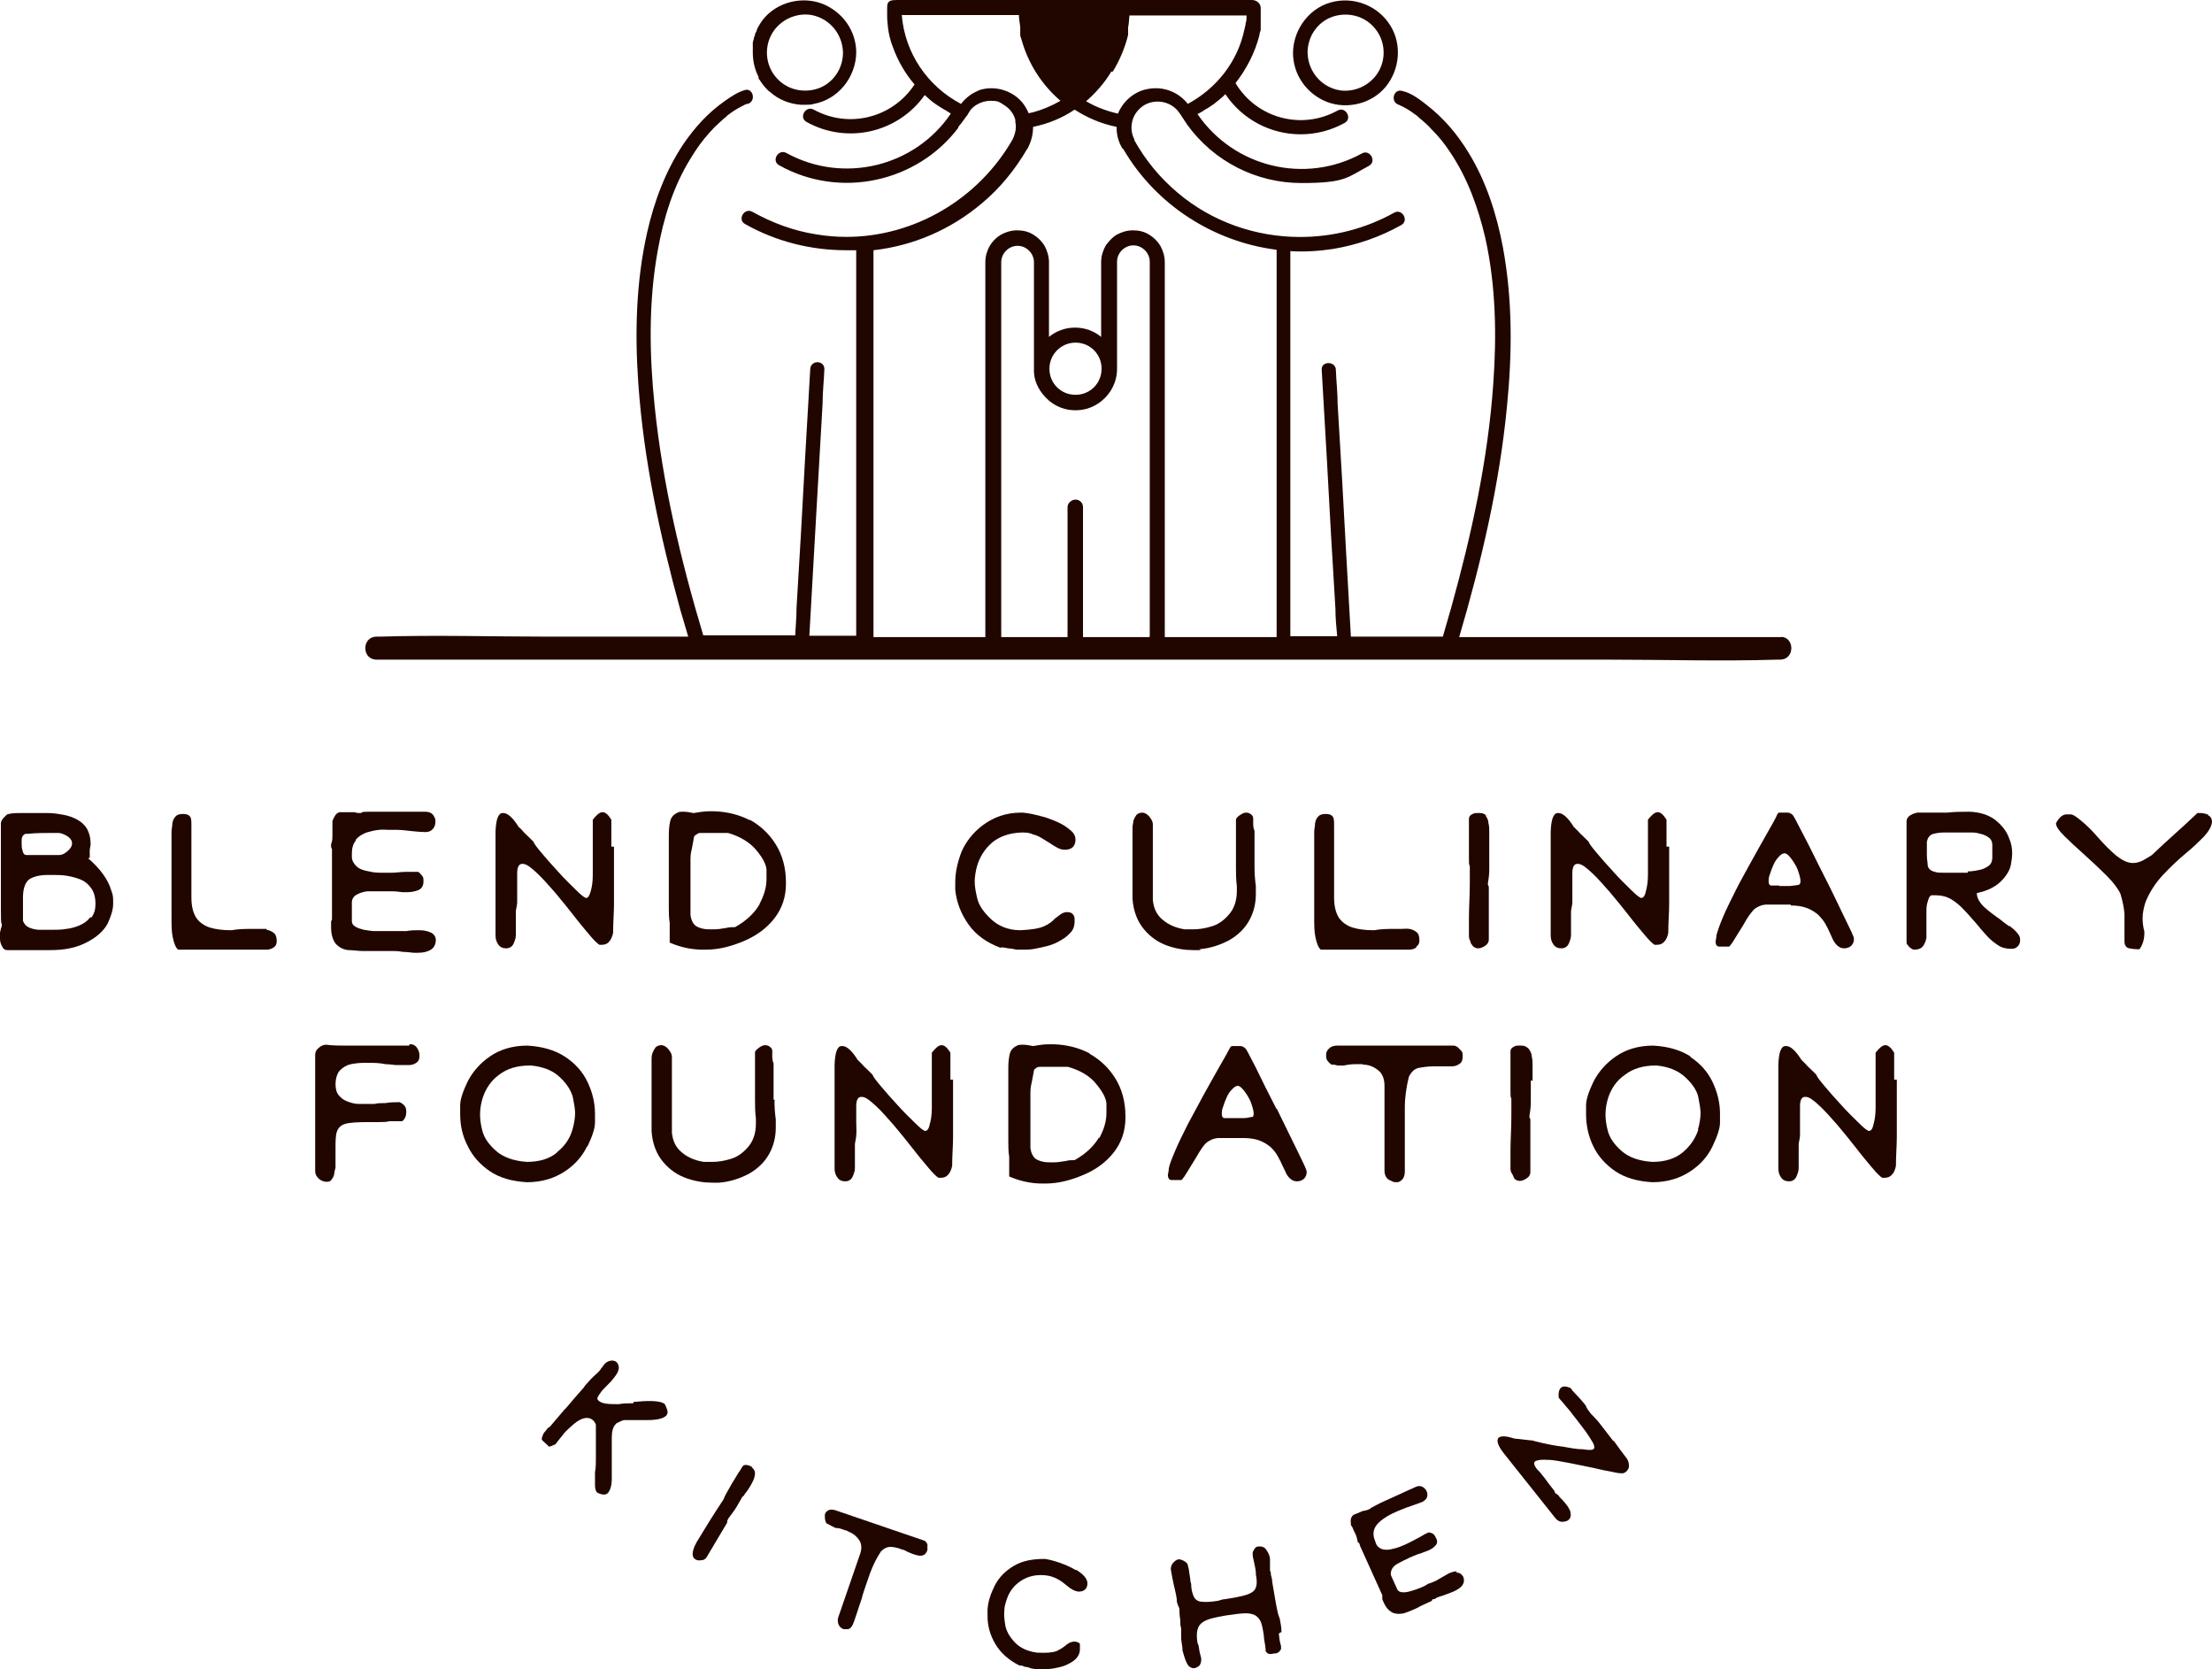 <?xml version="1.0" encoding="UTF-8"?><svg id="Layer_2" xmlns="http://www.w3.org/2000/svg" viewBox="0 0 500.4 377.6"><defs><style>.cls-1{fill:#210600;}</style></defs><g id="Layer_1-2"><path class="cls-1" d="M170.3,11.9h0c0,1.9.4,3.7,1.3,5.5h0v.2c0,.1,0,.3.2.4.5.8,1.1,1.6,1.8,2.3h0c.2.2.4.4.6.5h0c1.9,1.7,4.3,2.7,7,2.9h.9c.7,0,1.4,0,2-.2,5.5-1,9.5-6,9.6-11.6h0c0-4.9-3.1-9.3-7.8-11.1-4.6-1.7-10.1-.3-13.2,3.5-.5.6-.9,1.3-1.3,2h0c0,.2-.2.3-.2.5h0c0,.3-.3.6-.4.9h0c0,.3,0,.5-.2.6,0,.4-.2.8-.3,1.3v1.1h0v.9h0v.3h0ZM174.7,7.5c1.8-3,5.4-4.7,8.9-4.1,4.1.8,7,4.3,7.1,8.5,0,3.6-2.2,6.9-5.6,8.1-3.5,1.2-7.4.2-9.7-2.7-2.3-2.8-2.5-6.8-.7-9.8Z"/><path class="cls-1" d="M300.3,23.1c4.6,1.7,10.1.3,13.2-3.5s3.7-9.4,1.1-13.7c-2.6-4.3-7.6-6.5-12.5-5.6-5.6,1-9.5,6.1-9.6,11.6h0c0,5,3.1,9.4,7.8,11.2h0ZM301.4,3.8c3.5-1.2,7.4-.2,9.7,2.7,2.3,2.8,2.5,6.8.7,9.8s-5.4,4.7-8.9,4.1c-4.1-.8-7-4.3-7.1-8.5,0-3.6,2.2-6.9,5.6-8.1Z"/><path class="cls-1" d="M143.2,317.4c-1.1,0-2.2,0-3.2.2-2.1,0-3.9,0-4.7-.9-.4-.4,0-.9.5-1.6h0c.3-.5.7-.9,1.2-1.4.9-.9,1.5-1.5,1.5-1.6.4-.4.7-.9,1-1.3.6-1,.7-1.9,0-2.7-.8-.7-2.1-.3-2.7.4-.3.3-.5.7-.8,1-.2.4-.5.7-.8,1h0c-.2.2-.5.4-1,.9s-.9.9-1.3,1.4c-.3.3-.6.6-.8,1-.7.8-1.5,1.7-2.2,2.5-1.1,1.3-1.5,1.8-1.7,2s-.3.4-.4.4l-3.4,4s-.5.3-.6.4h0c0,.2-.3.4-.5.7-.3.3-.5.7-.6,1.1-.2.4-.2.7,0,.9l1.5,1.4c.3,0,.7-.2,1.1-.4,0,0,.3,0,.4-.2.3-.4.7-.9,1.1-1.4.4-.5.7-.8.7-.9.7-.8,1.5-1.5,2.3-2.2,1.9-1.6,3.4-1.7,4.3-.9.3.2.5.6.7,1v7.8c0,.9,0,1.9-.2,3v2.9h0c0,.9.2,1.4.5,1.7,1.2.6,2,.6,2.5,0h0c.5-.7.8-1.7.8-3.1v-9.4c0-1.4.3-2.4.9-3l.2-.2s1.2-.6,1.6-.7h5.3c2.1,0,3.6-.3,4.3-1,0,0,.2-.2.2-.3.3-.5,0-1.3-.5-2.3-1-.9-4.1-.8-7.1-.5v.2l-.1.1Z"/><path class="cls-1" d="M170.2,331.8c-.2,0-.4-.2-.7-.3-.6-.2-1.3-.3-1.6.3,0,0-.2.3-.3.5s-.3.5-.6.9c-.4.7-.9,1.5-1.4,2.3-.5.9-.9,1.6-1.3,2.3-.4.7-.5,1.1-.6,1.3-.5.8-1.1,1.7-1.7,2.6-1.2,1.9-2.3,3.6-3.3,5.3h0c-.4.6-.7,1.2-1.1,1.8-.5.9-1.6,3.1-.3,3.9.3.2.8.3,1.3.2.5,0,.9-.2,1.2-.6l4.7-7.9v-.2c0-.3.2-.6.3-.8h0c.5-.7,1-1.3,1.4-1.9.4-.6.7-1.1.9-1.5.3-.5.6-1,.8-1.4,0,0,.5-.4.5-.5,0-.2.3-.4.5-.7.3-.4.6-.9.9-1.4.9-1.5,1.6-3.3.2-4.1h.2v-.1Z"/><path class="cls-1" d="M208.9,348.4h0l-19.9-6.8c-.6-.2-1.2-.2-1.6,0-.4.2-.7.5-.8,1v.3c0,.5,0,1.1.4,1.7.2,0,.6.3,1,.5s.8.4,1,.5c.7,0,1.4.2,2.1.5.3,0,.6.2,1,.4,1,.4,1.8,1.1,2.3,1.9.5.8.6,1.8.2,3l-5,14.5c-.2.8,0,1.5.3,1.9s.6.6,1,.7h.8c.6,0,1.1-.6,1.4-1.5.3-.7.5-1.5.8-2.3.3-.9.6-1.9,1-3,.3-1.2.7-2.3,1.1-3.5.3-.8.5-1.5.8-2.3.7-1.9,1.5-3.5,2.5-5,.8-.8,1.6-1.1,2.5-1s1.6.3,2.3.6c.4,0,.8.3,1.2.5s.8.3,1.2.5c.2,0,.5.2.7.2,1.2.4,2.2.2,2.6-1.1v-1.3c-.2-.5-.5-.8-.9-.9h.1-.1Z"/><path class="cls-1" d="M243.3,355.1c-2.3-1.4-5.5-2.3-6.9-2.5-2.8,0-5.1.4-7.1,1.6s-3.4,2.7-4.3,4.5c-.9,1.8-1.5,3.6-1.6,5.4v1.4c0,2.3.6,4.4,1.8,6.4h0c1.2,2,3,3.6,5.4,4.8.3,0,.7,0,1.2.3.5,0,1.1.2,1.6.4.5,0,.9.2,1.2.2,1.2,0,2.9,0,4.6-.4.9-.2,1.7-.4,2.4-.8,1.5-.7,2.6-1.7,2.7-3.2v-1.3c0-.3-.5-.5-1.1-.6-1.1,0-1.7.5-2.3,1-.5.4-1.1.8-2,1.2-.9.3-2.3.4-4.3.3-2.2-.3-3.9-1.1-5.1-2.4-1.2-1.3-1.9-2.6-2.1-3.9-.2-1.3-.3-2.3-.2-3.2,0-.9.3-1.8.6-2.7.6-1.7,1.6-3,3.1-4s3.3-1.5,5.5-1.3,3.7,1.3,4.9,2.3c.9.8,1.8,1.3,2.7,1.4,1.1,0,1.9-.5,2-1.7s-1-2.3-2.5-3.2h-.2Z"/><path class="cls-1" d="M289.9,369.2c0-1.1-.2-2.1-.4-3.1,0,0-.3-.7-.5-1.6-.2-.9-.4-2-.6-3.2-.2-1.2-.4-2.4-.6-3.5,0-.7-.2-1.2-.3-1.6,0-.4,0-.7-.2-.9v-2.6c0-.8-.4-1.5-.8-2.1-.4-.7-1.1-.9-1.9-.8-.4,0-.7.3-.9.7-.3.4-.4.8-.3,1.2v.3c.3,1.4.6,2.6.7,3.6v.5c.4,2.1.2,3.3-.8,4s-2.9,1.1-6.1,1.6c-.7,0-1.2.3-1.8.4-1.4.2-2.6.3-3.3.2-1.1,0-1.7-.5-2-1.1s-.5-1.3-.6-2.2c0-.4,0-.8-.2-1.3,0-.7-.2-1.4-.3-2.2,0-.5-.2-1-.3-1.5,0-.3-.3-.6-.8-.9-.5-.3-.9-.4-1.2-.4-.5,0-1,.4-1.4.9s-.5,1.1-.4,1.6c.2,1.2.4,2.2.6,3.1.2.9.5,2,.7,3.3,0,.4,0,.8.2,1.2,0,.2.3.7.4,1,0,.3,0,1.4.2,2.6,0,.7,0,1.3.2,1.9h0v2.1c0,.7.2,1.5.3,2.4v.5c.3,1.1.6,2.1,1,2.9.4.8,1,1.2,1.8,1.1.7-.2,1.2-.6,1.3-1.1.2-.5.2-1.1,0-1.7s-.3-1.3-.4-1.9c0-.4-.2-.7-.3-1-.4-2.5,0-3.9,1.2-4.7s3-1.1,5.2-1.5c2-.3,3.5-.5,4.6-.5s2,.3,2.5.8c.6.5.9,1.2,1.1,2,.2.8.3,1.6.4,2.2,0,.9.3,1.9.4,3v.5c.4.8,1,.8,1.9.6.8,0,1.2-.3,1.6-1v-.7c-.3-.9-.4-1.8-.5-2.8l.4-.3h.2Z"/><path class="cls-1" d="M329.6,355.4c-.6,0-1.2.2-1.9.5h0c-.7.4-1.4.8-2.1,1.2-.6.4-1.1.6-1.6.8l-.5.2c-.3,0-.7.3-1.2.6-1,.5-2.4,1-3.6,1.3s-2.3.2-2.6-.5l-1.4-3.1c-.2-.6,0-1.2.3-1.7s.9-.9,1.5-1.2,1.1-.6,1.6-.8l.8-.4c.4-.2,1-.4,1.7-.7,1.6-.5,2.4-.9,2.5-.9.7-.3,1.3-.7,1.7-1.2.4-.5.4-1.1,0-1.7h0c-.3-.8-.8-1.1-1.6-1.2-.5.2-1.1.5-1.9,1-1.8,1-3.1,1.6-3.5,1.8-.9.4-1.7.7-2.6.9-2.1.6-3.4,0-3.9-1.1,0-.2-.2-.4-.2-.6-.8-1.8-.3-3.2.9-4.3s2.6-1.8,3.5-2.2c.4-.2.9-.4,1.4-.6.9-.4,1.8-.7,2.7-1,.9-.3,1.6-.6,2.2-.8h0c.7-.4,1.1-.9,1.1-1.5s0-.6-.2-.9c0-.3-.3-.5-.6-.8-.5-.4-1.1-.5-1.8-.2l-2,.9c-1.1.5-2.2,1-3.5,1.6-1.3.6-2.5,1.1-3.4,1.6-1,.5-1.5.8-1.5.9-.4.2-.8.3-1.2.4-.4,0-.8.2-1.2.4l-.7.3c-.3,0-.6.3-.7.3-.6.6-.6,1.2-.5,1.9v.3s0,.2.2.3c.2.3.3.7.5,1.1l.3.6c.3.6.4,1.2.5,1.6h0c0,.2,0,.3.2.4s.2.3.3.4v.2h0l5.1,11.3h0v.8h0c0,.3.2.5.3.8.5,1.2,1.2,1.9,1.9,2.3.9.4,1.8.4,2.7.2.9-.3,1.6-.6,2.3-.9.5-.2.9-.4,1.4-.7.5-.2,1-.5,1.5-.7.4-.2.7-.3,1.1-.5h0c0-.2.2-.4.3-.4h.3c.5-.4,1.2-.6,1.9-.8,1.7-.6,2.6-1,2.6-1,.8-.4,1.4-.8,1.8-1.3.4-.6.5-1.2.2-2-.4-.6-.8-.9-1.5-.9v-.3h.1Z"/><path class="cls-1" d="M365,326c-.9-1.2-1.9-2.5-3-3.9-.4-.5-.8-1-1.3-1.5s-.9-.9-1.3-1.5c-.2-.3-.4-.5-.5-.8s-.3-.6-.5-.8c-.5-.6-.9-1.1-1.4-1.6s-.9-1-1.4-1.5c0-.2-.3-.4-.4-.5-1-.4-1.7-.4-2.1,0h0c-.4.4-.6,1.1-.5,2.2l.3.4c.3.3.7.8,1.2,1.4.7.8,1.3,1.5,1.7,2.1.5.6.7.9.8,1,.8,1,1.5,2,2.2,2.9.7,1,1.2,1.8,1.6,2.5.3.7.4,1.2,0,1.4h0c-.2.2-1,.2-2.3,0-1.4,0-2.9-.3-4.6-.6-1.7-.2-3.2-.5-4.5-.8s-2.1-.5-2.4-.6c-.6,0-3.3-.4-3.9-.4-1.9-.6-3.1-.7-3.7-.2h0c-.5.6-.2,1.7,1.1,3.4l11.7,14.7c.4.5.8.8,1.4.9h0c.5,0,1.1,0,1.6-.4s.6-1,.5-1.5c0-.6-.4-1.1-.6-1.5-.3-.4-.5-.7-.7-.9-.3-.4-.6-.7-.9-1-.2-.2-.4-.4-.5-.6l-.2-.2-.3-.2-.3-.2c0-.3-.3-.7-.8-1.3s-1-1.3-1.5-2c-.6-.7-1-1.3-1.4-1.7l-.4-.4c-.7-.9-.8-1.5-.4-1.8h0c.6-.3,1.5-.4,2.9-.3,1.4,0,3,.4,4.8.7,1.8.4,3.6.7,5.4,1.1,1.6.4,3.1.7,4.3.9,1.2.3,2.1.4,2.6.3,0,0,.3-.2.4-.2.4-.3.7-.7.8-1.2,0-.5,0-1.1-.4-1.8-1.2-1.6-2.2-2.9-3.1-4.2v.2h0Z"/><path class="cls-1" d="M20.3,194v-1.6c0-.5.2-1,.2-1.5,0-1.4-.3-2.5-.8-3.4s-1.3-1.6-2.2-2.1-2-.9-3.1-1.1c-1.1-.2-2.3-.4-3.5-.4h-6.5c-.8,0-1.8,0-2.8.3l-.9.9c-.3.4-.5.8-.5,1.1v19.3c0,2.2,0,3.3.2,3.5,0,.3,0,.7-.2,1,0,.3-.2.7-.2,1v1.4c0,.6.2,1.2.5,1.7.2.5.6.8,1.1.8h9.9c3,0,5.6-.5,7.8-1.6,2.5-1.2,4.1-2.7,5-4.3.8-1.7,1.3-3.2,1.3-4.6s0-1.9-.4-2.9c-.7-2.5-2.5-5-5.3-7.4h.2l.2-.1ZM4.9,190c0-.8.4-1.2.8-1.4h.5c2-.2,3.9-.2,5.8-.2s.7,0,1.2,0,1,.2,1.4.4c.5.2.9.5,1.2.8s.5.7.5,1.2-.3,1.1-1,1.7c-.7.6-1.3.9-1.9.9h-7.4c-.5,0-.8-.4-.9-1-.2-.6-.2-1.1-.2-1.5v-.9h0ZM20.3,207.6c-.6.8-1.4,1.3-2.3,1.7-.9.4-2,.7-3,.8-1.1.2-2.1.2-3,.2s-.5,0-.8,0h-2.3c-.8,0-1.6-.2-2.3-.5s-1.1-.8-1.4-1.5v-5.3c0-2,.5-3.4,1.4-4.1.9-.6,2.3-1,4.2-1s.6,0,.9,0c1.2,0,2.4,0,3.5.2,1.2.2,2.2.5,3.2.9.9.4,1.7,1.1,2.3,2s.9,2,.9,3.5h0c0,1.2-.3,2.2-.9,3h-.3l-.1.1Z"/><path class="cls-1" d="M60.3,210.1h-3c-1.7,0-3.3,0-4.9.3h-.2c-1.8,0-3.4-.2-4.7-.6-1.3-.4-2.4-1.2-3.1-2.2-.7-1.1-1.1-2.6-1.1-4.6v-16.3c0-.9,0-1.6-.3-2s-.8-.6-1.6-.6-1.4.2-1.7.6c-.4.4-.6.9-.7,1.5,0,.6-.2,1.3-.2,2v19.3c0,1.7,0,3.3.3,4.6s.6,2.2,1.2,2.7h20c.6,0,1.2-.2,1.6-.5.5-.3.7-.8.7-1.4,0-.9-.2-1.6-.7-1.9-.5-.4-1-.6-1.6-.7h0v-.2Z"/><path class="cls-1" d="M80.5,189.9c.6-.7,1.4-1.2,2.4-1.6,1-.3,1.9-.5,2.8-.6s1.6,0,2.3,0h1.8c1.2,0,2.4.2,3.5.3s2.1.2,2.9.2h0c1,0,1.6-.4,2-1.1.2-.4.3-.8.3-1.2s0-.8-.3-1.2c-.3-.7-1-1.1-2-1.1h-12.3c-1.4,0-2.1,0-2.2.3-.5,0-1,0-1.5-.2h-3.4c-.5.2-.8.4-1,.8-.2.3-.4.7-.6,1.2v3.1c0,.8,0,1.5-.3,2.1h0v.5c0,.2,0,.4.2.6v.3h0v15.5h0c0,.2,0,.4-.2.5v.4h0v1.1c0,1.6.4,2.8,1,3.6.8.9,1.8,1.4,2.9,1.5,1.1,0,2.2.2,3.1.2h6.6c.7,0,1.6,0,2.6.2,1.1,0,2,.2,2.6.2h.9c1.1,0,2-.2,2.7-.6.8-.4,1.2-1.1,1.3-2.2,0-.9-.5-1.5-1.2-1.8s-1.5-.5-2.5-.5h0c-1,0-2,0-3,.2h-7.1c-.9,0-1.7-.2-2.5-.3-.8-.2-1.4-.4-1.9-.7s-.8-.7-.8-1.2v-4.3c0-.8.5-1.5,1.2-1.8.7-.4,1.5-.6,2.3-.7h5.7c1.1,0,1.9.2,2.4.2h.9c1,0,1.9-.2,2.6-.5.7-.3,1.1-1,1.1-1.9h0c0-.6,0-1-.3-1.3s-.5-.7-.9-.9h-2.7c-1.3,0-2.3.2-3.2.2h-1.7c-1.2,0-2.4,0-3.5-.3-1.3-.2-2.3-.6-2.9-1.2s-1-1.3-1-2.1v-.8c0-1.2.3-2.2.9-2.9v-.2Z"/><path class="cls-1" d="M138.3,191.5v-6.1c-.7-1.1-1.3-1.7-2-1.7s0,0,0,0c-.7,0-1.4.7-2.2,1.7v12.5c0,1.6-.2,2.8-.5,3.8s-.6,1.4-1,1.4h0c-.3,0-1.1-.6-2.3-1.8s-2.6-2.5-4-4.1c-1.5-1.6-2.7-3-3.8-4.3s-1.7-2.1-1.8-2.5l-1-1c-.5-.5-1-.9-1.4-1.4s-.8-.8-1-1c-1.3-2.1-2.5-3.1-3.4-3.1s0,0-.2,0c-1,0-1.5,1.5-1.6,4.2v23.5c0,.8.2,1.4.6,2,.4.6,1,.9,1.8.9s1.4-.4,1.7-1.1c.3-.7.5-1.3.5-1.9v-4.5h0v-.9c0-.3.2-.9.3-1.9v-6.7c0-1.4.4-2.1,1.1-2.1s0,0,.2,0c.8,0,1.8.8,3.1,2s2.6,2.7,4.1,4.4c1.5,1.8,2.9,3.5,4.3,5.3,1.3,1.7,2.5,3.1,3.5,4.3s1.8,2,2.3,2.3h.5c.7,0,1.2-.2,1.6-.6s.8-1.1,1-2.1c0-2.4.2-4.6.2-6.5v-13.6.6h-.6Z"/><path class="cls-1" d="M169.8,185.6c-2.5-1.3-5.2-2-8.2-2.1h-1.2c-1.1,0-2.3.2-3.5.4-.9-.2-1.7-.3-2.3-.3s-1.1,0-1.5.3c-.8.4-1.3,1-1.5,1.9s-.3,1.9-.3,3v2h0v14.4c0,1.2,0,2.4.2,3.5v4.5c2.3,1,4.8,1.6,7.5,1.6s.5,0,.7,0c3,0,5.9-.8,8.7-2s5.1-2.9,6.8-5.1c1.7-2.2,2.6-4.8,2.6-7.8v-.3c0-3.3-.8-6.2-2.3-8.6-1.5-2.4-3.4-4.2-5.9-5.6v.2h.2ZM171.8,204.6c-1.2,2-3,3.7-5.5,5.1-.6,0-1.3,0-2.1.2-1.1.2-2,.3-2.7.3h-1.1c-1,0-1.9-.2-2.7-.6-.8-.4-1.3-1.3-1.5-2.6v-12.3c0-.7,0-1.6.3-2.7.2-1.1.4-2,.5-2.7,0-.2.3-.4.6-.6.3-.2.5-.3.8-.3h6.3c2.8.8,5,2.2,6.4,3.9,1.5,1.8,2.2,3.2,2.3,4.4v2.1c0,2-.6,3.8-1.6,5.7h0v.1Z"/><path class="cls-1" d="M226.5,214.3c.4,0,.8,0,1.5.2.7,0,1.4.2,2,.3h1.5c.7,0,1.6,0,2.6-.2s2-.4,3.1-.7c1-.3,2-.7,2.9-1.3.9-.5,1.6-1.1,2.2-1.8.6-.7.8-1.5.8-2.4s0-1.1-.3-1.5-.7-.6-1.4-.6-1.2.3-1.6.6c-.4.3-.8.6-1.2.9-.5.6-1.3,1.2-2.4,1.7-1.1.5-2.9.8-5.4.9-2.8,0-5-1-6.6-2.5s-2.7-3-3.1-4.6c-.4-1.6-.6-2.9-.6-3.9s.2-2.3.5-3.4c.6-2.1,1.7-3.9,3.4-5.4,1.7-1.4,3.9-2.2,6.7-2.3.9,0,1.7,0,2.5.4.8.2,1.5.5,2.1.9s1.2.7,1.8,1.1c.6.4,1.2.8,1.8,1.1s1.1.4,1.7.4,1.3-.2,1.7-.6c.4-.4.6-1,.6-1.7s-.3-1.4-1-2-1.5-1.2-2.5-1.7-2.1-.9-3.2-1.3c-1.1-.3-2.2-.6-3.2-.8s-1.8-.3-2.4-.3c-3.5,0-6.3,1.1-8.6,2.8s-3.9,3.8-4.9,6.1c-.9,2.4-1.4,4.6-1.4,6.9s0,1.2,0,1.7c.3,2.8,1.3,5.4,3,7.8,1.7,2.4,4.1,4.1,7.3,5.3h0v-.2l.1.1Z"/><path class="cls-1" d="M271.3,214.7c2.4-.2,4.6-.9,6.7-2,2.1-1.2,3.6-2.7,4.6-4.5s1.5-3.8,1.5-6,0-1.2,0-1.8c-.2-1.4-.3-2.9-.3-4.3v-8.2c-.2-.4-.3-.9-.3-1.6v-1.2c0-.4-.2-.7-.5-.9-.2-.2-.6-.4-1.1-.4s-.8.2-1.3.5-.8.6-1,1v10.8c0,1.4,0,2.8.2,4.3v1.1c0,2-.5,3.7-1.5,5-1.2,1.5-2.5,2.5-4.1,3s-3,.7-4.3.7h-1.9c-1.9-.3-3.6-1-4.9-2.1-1.4-1.1-2.1-2.6-2.3-4.5v-17.2c0-.5-.3-1.1-.8-1.7-.5-.6-1.1-.9-1.6-.9h0c-.5,0-1,.2-1.3.5-.3.4-.5.8-.7,1.3,0,.5-.2,1-.2,1.4v16.3c.2,2.8,1.1,5.1,2.6,6.9,1.5,1.8,3.3,3,5.3,3.7s3.9,1,5.8,1,1.1,0,1.6,0h.2l-.4-.2Z"/><path class="cls-1" d="M320.4,214.1c.5-.3.7-.8.7-1.4,0-.9-.2-1.6-.7-1.9-.5-.4-1-.6-1.6-.7s-1.2,0-1.7,0h-1.3c-1.7,0-3.3,0-4.9.3h-.2c-1.8,0-3.4-.2-4.7-.6-1.3-.4-2.4-1.2-3.1-2.2-.7-1.1-1.1-2.6-1.1-4.6v-16.3c0-.9,0-1.6-.3-2s-.8-.6-1.6-.6-1.4.2-1.7.6c-.4.4-.6.9-.7,1.5,0,.6-.2,1.3-.2,2v19.3c0,1.7,0,3.3.3,4.6s.6,2.2,1.2,2.7h20c.6,0,1.2-.2,1.6-.5h0v-.2Z"/><path class="cls-1" d="M336.4,184.6c-.4-.4-.9-.7-1.5-.7h-1c-.4,0-.8.2-1.1.4-.3.2-.5.5-.5.9v8.9c0,1,0,1.5.2,1.8v3.9c0,2.8-.2,5.4-.2,7.8v2.6h0v1.2c0,.5,0,1,.3,1.4,0,.5.4.9.6,1.2.3.3.7.5,1.2.5s1-.2,1.6-.6c.6-.4.8-.9.8-1.4v-11.7c0-.2,0-.4-.2-.6v-.5h0c.2-1.1.3-2.1.3-3v-8.4c0-.8,0-1.5-.2-2.2,0-.7-.4-1.3-.7-1.7h.3l.1.2Z"/><path class="cls-1" d="M377,191.5v-6.1c-.7-1.1-1.3-1.7-2-1.7s0,0,0,0c-.7,0-1.4.7-2.2,1.7v12.5c0,1.5-.2,2.8-.5,3.8-.2,1-.6,1.4-1,1.4h0c-.3,0-1.1-.6-2.3-1.8-1.2-1.2-2.6-2.5-4-4.1-1.5-1.6-2.7-3-3.8-4.3s-1.7-2.1-1.8-2.5c-.2-.2-.5-.5-1-1s-1-.9-1.4-1.4c-.5-.5-.8-.8-1-1-1.3-2.1-2.5-3.1-3.4-3.1s0,0-.2,0c-1,0-1.5,1.5-1.6,4.2v23.5c0,.8.2,1.4.6,2s1,.9,1.8.9,1.4-.4,1.7-1.1c.3-.7.5-1.3.5-1.9v-4.5h0v-.9c0-.3.2-.9.3-1.9v-6.7c0-1.4.4-2.1,1.1-2.1s0,0,.2,0c.8,0,1.8.8,3.1,2,1.3,1.2,2.6,2.7,4.1,4.4,1.5,1.8,2.9,3.5,4.3,5.3,1.3,1.7,2.5,3.1,3.5,4.3s1.8,2,2.3,2.3h.5c.7,0,1.2-.2,1.6-.6.5-.5.8-1.1,1-2.1,0-2.4.2-4.6.2-6.5v-13.6.6h-.6Z"/><path class="cls-1" d="M405,204.8c1.5,0,2.8.2,3.8.6,1,.4,1.8.9,2.5,1.5.6.6,1.2,1.3,1.6,2s.8,1.5,1.1,2.2c.3.6.5,1.2.8,1.7s.6.9,1,1.2.8.5,1.4.5,1.2-.2,1.6-.6.6-.9.6-1.5-.7-1.9-2.1-4.8c-1.4-2.9-2.9-6.1-4.7-9.6-1.8-3.5-3.3-6.7-4.7-9.3-1.4-2.7-2.1-4.1-2.3-4.3-.4-.4-.8-.6-1.2-.6h-2l-.3.3c-.3.8-1.2,2.4-2.7,5-1,1.8-2.1,3.7-3.3,5.9-1.2,2.2-2.4,4.3-3.5,6.5s-2.1,4.2-2.9,6.1c-.8,1.9-1.2,3.2-1.4,3.9,0,.7-.2,1.2-.2,1.4,0,.8.3,1.2.8,1.2h2.3s.3-.3.7-.9c.4-.6.8-1.3,1.3-2.1.7-1.1,1.4-2.2,2-3.3.7-1.1,1.3-1.8,1.7-2.2.8-.6,1.6-.9,2.5-1h5.7v.2h-.1ZM402.5,200.3h-1.8c-.4,0-.6-.4-.6-.9h0c0-.5,0-1,.3-1.7.2-.7.5-1.4.8-2.1.3-.7.7-1.3,1.2-1.8.4-.5.9-.8,1.3-.8h0c.5,0,1.1.6,1.8,1.6.7,1,1.2,2,1.4,2.8.3.9.4,1.5.4,1.8s0,.7-.3.9c-.8.2-1.4.2-2.1.3h-2.4v-.1Z"/><path class="cls-1" d="M454.5,209.5c-.7-.5-1.4-1-2.1-1.6-1.3-.9-2.5-1.8-3.6-2.8-1-1-1.6-2-1.6-3.1,2.4-.5,4.2-1.4,5.5-2.7s2-2.6,2.2-3.7c.2-1.1.3-2,.3-2.5,0-1.2-.2-2.4-.7-3.5-.6-1.7-1.7-3-3.2-4.2-1.5-1.1-3.4-1.7-5.7-1.8-1.7,0-3.4,0-5.1.2h-6.7c-.3,0-.7.2-1.1.3-.4.2-.8.4-1,.7-.3.3-.4.6-.4,1.1v27.2c0,.2,0,.4.3.7.2.3.4.5.7.7.3.2.5.3.7.3h0c1,0,1.7-.3,2.1-.9.4-.6.6-1.2.7-1.8v-5.8c0-.8,0-1.6.3-2.4.2-.8.4-1.2.8-1.4h1.1c1.2,0,2.4.3,3.4.9,1,.6,2,1.4,2.9,2.4.9.9,1.8,2,2.7,3,.8,1,1.6,1.9,2.4,2.8.8.9,1.7,1.6,2.6,2.2.9.6,1.9.8,2.9.8s1.1-.2,1.5-.5c.4-.4.6-.8.6-1.5s-.2-1-.6-1.5-.9-1-1.6-1.5l-.2-.2-.1.1ZM445.2,197.4h-5.4c-.7,0-1.6,0-2.1-.2-.9-.2-1.4-.7-1.6-1.3,0-.7-.2-1.5-.2-2.4v-3.1c.2-1,.7-1.6,1.5-1.8s1.6-.3,2.4-.3.4,0,.6,0h5.8c.8,0,1.5.2,2.2.4s1.2.5,1.7.9c.4.4.6.9.6,1.5v2.9c0,.8-.3,1.5-.9,1.9s-1.4.8-2.2.9c-.9.2-1.7.3-2.5.3h0l.1.3Z"/><path class="cls-1" d="M499.4,184.2c-.6-.2-1.1-.3-1.5-.3h-.8c-1.7,1.6-3.4,3.2-5.1,4.7s-3.4,3.1-5.2,4.8c-.6.4-1.3.8-2,1.2-.8.4-1.5.6-2.3.6h0c-1.2,0-2.4-.6-3.8-1.7-1.4-1.2-2.7-2.5-4.1-4.1-1.2-1.4-2.4-2.6-3.6-3.6s-2-1.6-2.6-1.6h-.9c-.9,0-1.7.7-2.4,2h0c0,.7.6,1.6,1.8,2.8,1.2,1.2,2.7,2.6,4.5,4.2,1.9,1.7,3.6,3.3,5.2,4.9s2.6,3,3.1,4.1c.5,1.7.8,3.2.9,4.5v6.3c0,.9.5,1.4,1.1,1.5s1.2.2,1.7.2h.6c.8-1.1,1.1-2.4,1.1-3.7v-.3c-.3-1.1-.4-2.1-.4-3.1s.3-2.7.8-3.9c.9-2.1,2.2-4.1,3.9-5.9,1.7-1.8,3.4-3.4,5.2-4.9,1.6-1.3,2.9-2.6,4-3.7,1.1-1.2,1.7-2.3,1.8-3.3,0-.8-.4-1.3-.9-1.5v-.2h-.1Z"/><path class="cls-1" d="M92.6,236.5h-14.2c-1.5,0-3.1,0-4.6-.2-.6,0-1.1.2-1.7.7s-.8,1-.8,1.6v26.3c0,.7.3,1.2.8,1.7.5.4,1.1.7,1.7.7h0c.5,0,.9,0,1.2-.5.3-.3.5-.8.6-1.2,0-.5.2-1,.3-1.5v-4.2c0-1.7,0-3,.3-3.9s.9-1.5,1.9-1.8,2.8-.4,5.3-.4.8,0,1.2,0h1.2c.8,0,1.6,0,2.3-.2h2.9c.6-.5.9-1.2.9-2s0-.2,0-.3c0-1-.6-1.6-1.5-2h-.3c-.8,0-1.8,0-2.9.2-1,0-1.8,0-2.5.2h-3.5c-1,0-1.9-.3-2.7-.6s-1.4-.8-1.9-1.4c-.5-.6-.7-1.5-.7-2.5s.3-2.4,1-3.1c.7-.7,1.5-1.2,2.5-1.4s2-.3,3-.3.5,0,.8,0c1.3,0,2.6,0,4,.3,1,0,1.9.2,2.5.2h2.9c.7,0,1.3-.3,1.7-.6s.6-.8.6-1.5-.2-1.2-.5-1.7-.8-.9-1.5-.9h-.3v.3Z"/><path class="cls-1" d="M132.9,259.3c1.1-2.3,1.7-4.1,1.7-5.4v-2c0-2.5-.6-4.9-1.7-7.2-1.1-2.3-2.8-4.2-5.1-5.7s-5.1-2.3-8.5-2.5c-3.4,0-6.2.9-8.4,2.4s-3.9,3.4-5.1,5.7c-1.1,2.3-1.7,4.1-1.7,5.4v2c0,2.5.5,4.9,1.7,7.2,1.1,2.3,2.8,4.2,5,5.7s5,2.3,8.4,2.5c3.4,0,6.2-.9,8.5-2.4s4-3.4,5.1-5.7h.1ZM126,260.7c-1.7,1.4-4,2.1-6.8,2.1-2.9-.2-5.3-1-7-2.5s-2.7-3-3.1-4.6c-.4-1.5-.5-2.8-.5-3.6,0-1.3.2-2.5.6-3.8.7-2.1,1.9-3.9,3.7-5.2,1.8-1.4,4.1-2.1,7-2.1h.3c2.8.3,5,1.2,6.5,2.7,1.6,1.5,2.5,3,2.9,4.5.3,1.5.5,2.7.5,3.6s-.2,2.4-.6,3.7c-.6,2.1-1.8,3.8-3.6,5.2h.1Z"/><path class="cls-1" d="M175,248.7v-8.2c-.2-.4-.3-.9-.3-1.6v-1.2c0-.4-.2-.7-.5-.9-.2-.2-.6-.4-1.1-.4s-.8.2-1.3.5c-.4.3-.8.6-1,1v10.8c0,1.4,0,2.8.2,4.3v1.1c0,2-.5,3.7-1.5,5-1.2,1.5-2.5,2.5-4.1,3s-3,.7-4.3.7h-1.9c-1.9-.3-3.6-1-4.9-2.1-1.4-1.1-2.1-2.6-2.3-4.5v-17.2c0-.5-.3-1.1-.8-1.7-.5-.6-1.1-.9-1.6-.9h0c-.5,0-1,.2-1.3.5-.3.4-.5.8-.7,1.3s-.2,1-.2,1.4v16.3c.2,2.8,1.1,5.1,2.6,6.9,1.5,1.8,3.3,3,5.3,3.7s3.9,1,5.8,1,1.1,0,1.6,0c2.4-.2,4.6-.9,6.7-2,2.1-1.2,3.6-2.7,4.6-4.5s1.5-3.8,1.5-6,0-1.2,0-1.8c-.2-1.4-.3-2.9-.3-4.3h.2l-.4-.2Z"/><path class="cls-1" d="M215,244.2v-6.1c-.7-1.1-1.3-1.7-2-1.7s0,0,0,0c-.7,0-1.4.7-2.2,1.7v12.5c0,1.6-.2,2.8-.5,3.8-.2,1-.6,1.4-1,1.4h0c-.3,0-1.1-.6-2.3-1.8s-2.6-2.5-4-4.1c-1.5-1.6-2.7-3-3.8-4.3s-1.7-2.1-1.8-2.5l-1-1c-.5-.5-1-.9-1.4-1.4l-1-1c-1.3-2.1-2.5-3.1-3.4-3.1s0,0-.2,0c-1,0-1.5,1.5-1.6,4.2v23.5c0,.8.2,1.4.6,2,.4.6,1,.9,1.8.9s1.4-.4,1.7-1.1c.3-.7.5-1.3.5-1.9v-4.5h0v-.9c0-.3.2-.9.3-1.9s0-2,0-3.2v-3.5c0-1.4.4-2.1,1.1-2.1s0,0,.2,0c.8,0,1.8.8,3.1,2s2.6,2.7,4.1,4.4c1.5,1.8,2.9,3.5,4.3,5.3,1.3,1.7,2.5,3.1,3.5,4.3s1.8,2,2.3,2.3h.5c.7,0,1.2-.2,1.6-.6s.8-1.1,1-2.1c0-2.4.2-4.6.2-6.5v-13.6.6h-.6Z"/><path class="cls-1" d="M246.6,238.3c-2.5-1.3-5.2-2-8.2-2.1h-1.2c-1.2,0-2.3.2-3.5.4-.9-.2-1.7-.3-2.3-.3s-1.1,0-1.5.3c-.8.4-1.3,1-1.5,1.9s-.3,1.9-.3,3v2.2h0v14.4c0,1.2,0,2.4.2,3.5v4.5c2.3,1,4.8,1.6,7.5,1.6s.5,0,.7,0c3,0,5.9-.8,8.7-2s5.1-2.9,6.8-5.1c1.7-2.2,2.6-4.8,2.6-7.8v-.3c0-3.3-.8-6.2-2.3-8.6-1.5-2.4-3.4-4.2-5.9-5.6h.2ZM248.6,257.3c-1.2,2-3,3.7-5.5,5.1-.6,0-1.3,0-2,.2-1.2.2-2,.3-2.7.3h-1.1c-1,0-1.9-.2-2.7-.6-.8-.4-1.3-1.3-1.5-2.6v-12.2c0-.7,0-1.6.3-2.7.2-1.1.4-2,.5-2.7,0-.2.3-.4.6-.6.3-.2.5-.2.8-.2h6.3c2.8.8,5,2.1,6.4,3.9,1.5,1.8,2.2,3.2,2.3,4.4v2.1c0,2-.6,3.8-1.6,5.7h0l-.1-.1Z"/><path class="cls-1" d="M288.8,250.9c-1.8-3.5-3.4-6.7-4.7-9.4-1.4-2.7-2.1-4.1-2.3-4.3-.4-.4-.8-.6-1.2-.6h-2l-.3.3c-.4.8-1.3,2.4-2.8,5-1,1.8-2.1,3.7-3.3,5.9s-2.3,4.3-3.5,6.5c-1.1,2.2-2.1,4.2-2.9,6.1s-1.3,3.2-1.4,3.9c0,.7-.2,1.2-.2,1.4,0,.8.3,1.2.8,1.2h2.3s.3-.3.7-.9c.4-.6.8-1.3,1.3-2.1.7-1.1,1.4-2.3,2-3.3.7-1.1,1.2-1.8,1.7-2.2.8-.6,1.6-.9,2.5-1h5.7c1.5,0,2.8.2,3.8.6,1,.4,1.8.9,2.5,1.5.6.6,1.2,1.3,1.6,2.1.4.7.8,1.5,1.1,2.2.3.6.6,1.2.8,1.7.3.5.6.9,1,1.2s.8.5,1.4.5,1.2-.2,1.6-.6.6-.9.6-1.5-.7-1.9-2.1-4.8c-1.4-2.9-3-6.1-4.7-9.6v.2h0ZM283.3,252.6c-.8.2-1.5.3-2.1.3h-4.2c-.4,0-.6-.4-.6-.9h0c0-.5,0-1,.3-1.7.2-.7.5-1.4.8-2.1.3-.7.7-1.3,1.2-1.8s.9-.8,1.3-.8h0c.5,0,1.1.6,1.8,1.6s1.2,2,1.4,2.8c.3.9.4,1.5.4,1.8s0,.7-.3.9h0v-.1Z"/><path class="cls-1" d="M308.3,240.8c1.4,0,2.5.5,3.5,1.3.9.7,1.4,1.9,1.4,3.5v19.2c0,1.1.5,1.8,1.1,2.1s1,.5,1.4.5.7,0,1-.2c.7-.4,1.1-1.1,1.1-2.3v-14.4c0-2.5.4-4.8.9-6.9.6-1.3,1.5-2,2.5-2.1,1.1-.2,2.1-.3,2.9-.3h4.2c.8,0,1.4-.2,1.9-.6.5-.3.7-.9.7-1.8s-.2-1-.7-1.5c-.4-.5-.9-.8-1.4-.8h-26.3c-.8,0-1.4.2-1.9.7s-.6.9-.6,1.5,0,.2,0,.3c0,.7.5,1.3,1.2,1.8.3,0,.8,0,1.4.2h1.4c.9-.2,1.8-.3,2.7-.3h1.6v.1Z"/><path class="cls-1" d="M346.7,244.6v-3.5c0-.8,0-1.5-.2-2.2,0-.7-.4-1.3-.7-1.7-.4-.4-.9-.7-1.5-.7h-1c-.4,0-.8.2-1.1.4-.3.2-.5.5-.5.9v8.9c0,1,0,1.5.2,1.8v3.9c0,2.8-.2,5.4-.2,7.8v2.6h0v1.2c0,.5,0,1,.3,1.4s.4.9.6,1.2c.3.3.7.5,1.2.5s1-.2,1.6-.6c.6-.4.8-.9.8-1.4v-11.7c0-.2,0-.4-.2-.6v-.5h0c.2-1.1.3-2.1.3-3v-4.9h.3l.1.2Z"/><path class="cls-1" d="M382.5,239c-2.3-1.5-5.1-2.3-8.5-2.5-3.4,0-6.2.9-8.4,2.4-2.2,1.5-3.9,3.4-5.1,5.7-1.1,2.3-1.7,4.1-1.7,5.4v2c0,2.5.5,4.9,1.6,7.2s2.8,4.2,5,5.7,5,2.3,8.4,2.5h0c3.4,0,6.2-.9,8.5-2.4s4-3.4,5.1-5.7,1.7-4.1,1.7-5.4v-2c0-2.5-.6-4.9-1.7-7.2s-2.8-4.2-5.1-5.7h.2ZM384.2,255.5c-.7,2.1-1.9,3.8-3.6,5.2s-4,2.1-6.8,2.1c-3-.2-5.3-1-7-2.5s-2.7-3-3.1-4.6c-.4-1.5-.5-2.8-.5-3.6,0-1.3.2-2.5.6-3.8.7-2.1,1.9-3.9,3.8-5.2,1.8-1.4,4.1-2.1,7-2.1h.2c2.8.3,4.9,1.2,6.5,2.7s2.6,3,2.9,4.5.5,2.7.5,3.6-.2,2.4-.6,3.7h.1Z"/><path class="cls-1" d="M428.5,244.2v-6.1c-.7-1.1-1.3-1.7-2-1.7s0,0,0,0c-.7,0-1.4.7-2.2,1.7v12.5c0,1.5-.2,2.8-.5,3.8-.2,1-.6,1.4-1,1.4h0c-.3,0-1.1-.6-2.3-1.8-1.2-1.2-2.6-2.5-4-4.1-1.5-1.6-2.7-3-3.8-4.3s-1.7-2.1-1.8-2.5c-.2-.2-.5-.5-1-1s-1-.9-1.4-1.4c-.5-.5-.8-.8-1-1-1.3-2.1-2.5-3.1-3.4-3.1s0,0-.2,0c-1,0-1.5,1.5-1.6,4.2v23.5c0,.8.2,1.4.6,2s1,.9,1.8.9,1.4-.4,1.7-1.1c.3-.7.5-1.3.5-1.9v-4.5h0v-.9c0-.3.2-.9.3-1.9v-6.7c0-1.4.4-2.1,1.1-2.1s0,0,.2,0c.8,0,1.8.8,3.1,2,1.3,1.2,2.6,2.7,4.1,4.4,1.5,1.8,2.9,3.5,4.3,5.3,1.3,1.7,2.5,3.1,3.5,4.3s1.8,2,2.3,2.3h.5c.7,0,1.2-.2,1.6-.6.5-.5.8-1.1,1-2.1,0-2.4.2-4.6.2-6.5v-13.6.6h-.6Z"/><path class="cls-1" d="M402.7,144c.23,0,.44.02.64.07l-.14-.07h-.5Z"/><path class="cls-1" d="M403.34,144.07l.06.03h-73.3c5-17,9.1-34.4,10.8-52.1,1.2-12,1.3-24.1-.9-36-1.4-7.5-3.8-15-7.8-21.5-2.5-4.1-5.6-7.8-9.5-10.8-1.5-1.2-3.5-2.7-5.4-3.1-.2-.07-.39-.1-.57-.1-1.58,0-2.13,2.57-.33,3.2,0,0,.2,0,.2.1.2,0,.3.2.5.2,1,.5,2,1.1,2.9,1.8.3.2.6.4.9.7l.2.2c.2.2.4.3.5.4.7.6,1.5,1.3,2.1,2,1.8,1.8,3.1,3.4,4.4,5.4,3.9,5.8,6.3,12.5,7.9,19.3,2.4,10.8,2.6,22.1,1.8,33.1-1.2,17.1-4.9,34-9.5,50.5-.6,2.2-1.3,4.4-1.9,6.6h-20.8c-.4-6.5-.7-12.9-1.1-19.4-.6-11.1-1.2-22.1-1.9-33.2,0-2.6-.3-5.1-.4-7.7,0-2.1-3.4-2.1-3.2,0,.4,6.9.8,13.9,1.2,20.8.6,11.1,1.2,22.1,1.9,33.2,0,2.1.2,4.1.4,6.2h-10.6V56.8c3.2.2,6.5,0,9.7-.5,5.4-.9,10.6-2.7,15.4-5.4,1.8-1,.2-3.8-1.6-2.8-6.59,3.68-13.95,5.5-21.28,5.5-10.01,0-19.97-3.4-27.82-10.1-3.9-3.3-7.2-7.3-9.7-11.8v-.2c-.7-1.4-.8-2.8-.4-4.3.4-1.4,1.4-2.7,2.8-3.5,2.4-1.3,5.4-.8,7.2,1.1l.2.2c0,.1.2.2.3.4l.5.7c.2.4.5.7.7,1.1.4.5.6.9.6.9,6.1,8.5,15.8,13.3,25.9,13.3s10.4-1.3,15.3-3.9c1.8-1,.2-3.8-1.6-2.8-12.9,7.1-29,3.1-37.2-8.9,0,0,.2-.1.4-.2.4-.2.9-.5,1.3-.8.2-.1.5-.3.7-.4.2-.1.4-.3.6-.4.2-.1.4-.3.6-.4s.4-.3.5-.4c.3-.2.6-.5,1-.8.4-.3.8-.7,1.2-1.1,3.92,5.84,10.39,9.08,17.04,9.08,3.38,0,6.8-.83,9.96-2.58,1.8-1,.2-3.8-1.6-2.8-8.1,4.5-18.3,1.8-23.1-6.2,2.5-3.2,4.4-6.9,5.4-10.8,0-.4.2-.8.3-1.2V1.8c0-1-.9-1.8-2-1.8h-80.21c-1.3,0-2.29.07-2.29,1.5,0,.49-.02,1.19,0,2.03,0,.18,0,.38,0,.57.01.2.03.4.04.61.03.51.08,1.06.15,1.63.08.58.18,1.18.32,1.8.02.09.04.18.07.27.16.69.38,1.4.65,2.1.02.05.04.1.06.14.01.04.03.07.04.1,1.1,3.06,2.76,5.9,4.86,8.35-4.9,7.5-14.8,10.1-22.8,5.7-1.8-1-3.5,1.8-1.6,2.8,9.2,5.1,20.7,2.4,26.7-6.1.8.7,1.5,1.4,2.4,2,.2.1.4.3.6.4,0,0,.2.1.3.2.2.1.3.2.5.3.3.2.5.3.8.5.2,0,.3.2.5.3.2.1.4.2.5.3,0,0,.2.1.3.2-8.1,12-24.3,16-37.2,8.9-1.8-1-3.5,1.8-1.6,2.8,13.8,7.7,31.2,3.8,40.5-8.5v-.2c.5-.6,1-1.2,1.4-1.8.2-.3.4-.6.6-.8l.3-.5c.2-.4.4-.6.6-.9,1.1-1.2,2.8-1.9,4.4-1.9s1.9.2,2.8.8c1.4.8,2.4,2,2.8,3.5v.5c.3,1.3,0,2.6-.6,3.9-7.75,13.58-22.31,22.08-37.62,22.08-2.28,0-4.58-.19-6.88-.58-5.1-.8-9.9-2.6-14.4-5.1-1.8-1-3.5,1.8-1.6,2.8,7.1,4,15,5.9,22.8,5.9h2.3v87.2h-10.6c.4-6.5.7-12.9,1.1-19.4.6-11.1,1.3-22.1,1.9-33.2,0-2.6.3-5.1.4-7.7,0-2.1-3.1-2.1-3.2,0-.4,6.9-.8,13.9-1.2,20.8-.6,11.1-1.2,22.1-1.9,33.2,0,2.1-.2,4.1-.3,6.2h-20.8c-5.1-17-9.2-34.3-11-51.9-1.2-11.6-1.4-23.5.7-35.1,1.3-7.3,3.5-14.5,7.4-20.8,1.4-2.3,2.6-4,4.4-6,.7-.8,1.4-1.5,2.2-2.2.3-.3.7-.6,1.1-1,.2-.1.3-.2.5-.4,0,0,0-.1.2-.2,1-.8,2.1-1.5,3.3-2.1,1.2-.6.7-.4,1.1-.5h.2c2-.7,1.1-3.8-.8-3.1-1.6.5-3.1,1.5-4.5,2.5-3.7,2.6-6.7,5.9-9.3,9.7-4,6-6.6,12.9-8.2,20-2.5,11.1-2.8,22.7-2,34,1.2,17.4,4.9,34.5,9.5,51.3.6,2,1.2,4,1.8,6.1h-31.4c-12.8,0-25.7-.4-38.5,0h-.6c-3.4,0-3.4,5.2,0,5.2h278.4c12.8,0,25.7.4,38.5,0h.6c3.17,0,3.38-4.53.64-5.13ZM251.4,16.2h.3l.1-.1c1.5-2.5,2.7-5.3,3.4-8.2v-1.7c.2-.9.2-1.8.3-2.7h26.5c0,.6,0,1.2-.2,1.7,0,.5-.2,1-.3,1.5-.75,3.6-2.32,6.93-4.52,9.79s-5.03,5.26-8.28,7.01c-2.1-2.7-5.5-4-8.9-3.4-3.1.5-5.7,2.7-6.9,5.6-2.6-.6-5-1.5-7.2-2.8,2.2-1.9,4.2-4.2,5.7-6.7ZM221.2,20.5h.15c.08-.04.16-.07.25-.1l-.2.1h-.05c-1.59.61-2.91,1.67-3.95,3-7.6-4-12.7-11.5-13.4-20.1h26.5c0,.9.2,1.8.3,2.7v1.8c0,.4.2.7.3,1.1,1.5,5.4,4.6,10.2,8.8,13.8-1.9,1.1-4,2-6.2,2.6-.3,0-.7.2-1,.2-.4-.9-.9-1.8-1.5-2.5-2.4-2.8-6.5-3.9-10-2.6ZM260.1,144h-.1v.1h-15v-29.4c0-1-.8-1.7-1.7-1.7s-1.8.8-1.8,1.7v29.4h-15V59.3c0-2,1.7-3.7,3.7-3.7s3.7,1.7,3.7,3.7v24.5c0,2.8,1.5,5.2,3.5,6.9,1.6,1.3,3.6,2.1,5.9,2.1s4.3-.8,5.9-2.1c2.1-1.7,3.5-4.3,3.5-7.3v-24.2c0-2,1.7-3.7,3.7-3.7s3.7,1.7,3.7,3.7v84.8ZM237.4,83.4c0-3.2,2.6-5.9,5.9-5.9s5.9,2.6,5.9,5.9-2.6,5.9-5.9,5.9-5.9-2.6-5.9-5.9ZM288.8,144.1h-25.3V59.3c0-1.3-.4-2.6-1-3.7-.6-1-1.5-1.9-2.5-2.5-1.1-.7-2.3-1-3.7-1s-2.6.4-3.7,1c-1,.6-1.8,1.5-2.5,2.5-.6,1.1-1,2.3-1,3.7v16.9c-1.6-1.3-3.6-2.1-5.9-2.1s-4.3.8-5.9,2.1v-16.9c0-1.3-.4-2.6-1-3.7-.6-1-1.5-1.9-2.5-2.5-1.1-.7-2.3-1-3.7-1s-2.6.4-3.7,1c-1,.6-1.9,1.5-2.5,2.5-.6,1.1-1,2.3-1,3.7v84.8h-25.3V56.6c8.9-1,17.4-4.6,24.5-10.6,4.1-3.4,7.5-7.6,10.2-12.2,0,0,.2-.2.2-.3.8-1.5,1.2-3.1,1.2-4.8,3.4-.7,6.6-2,9.4-3.9,2.8,1.8,6,3.2,9.5,3.9v.2c0,1.6.4,3.1,1.2,4.5,0,.1.2.2.3.3,7.4,12.7,20.5,21,34.7,22.8v87.6Z"/></g></svg>